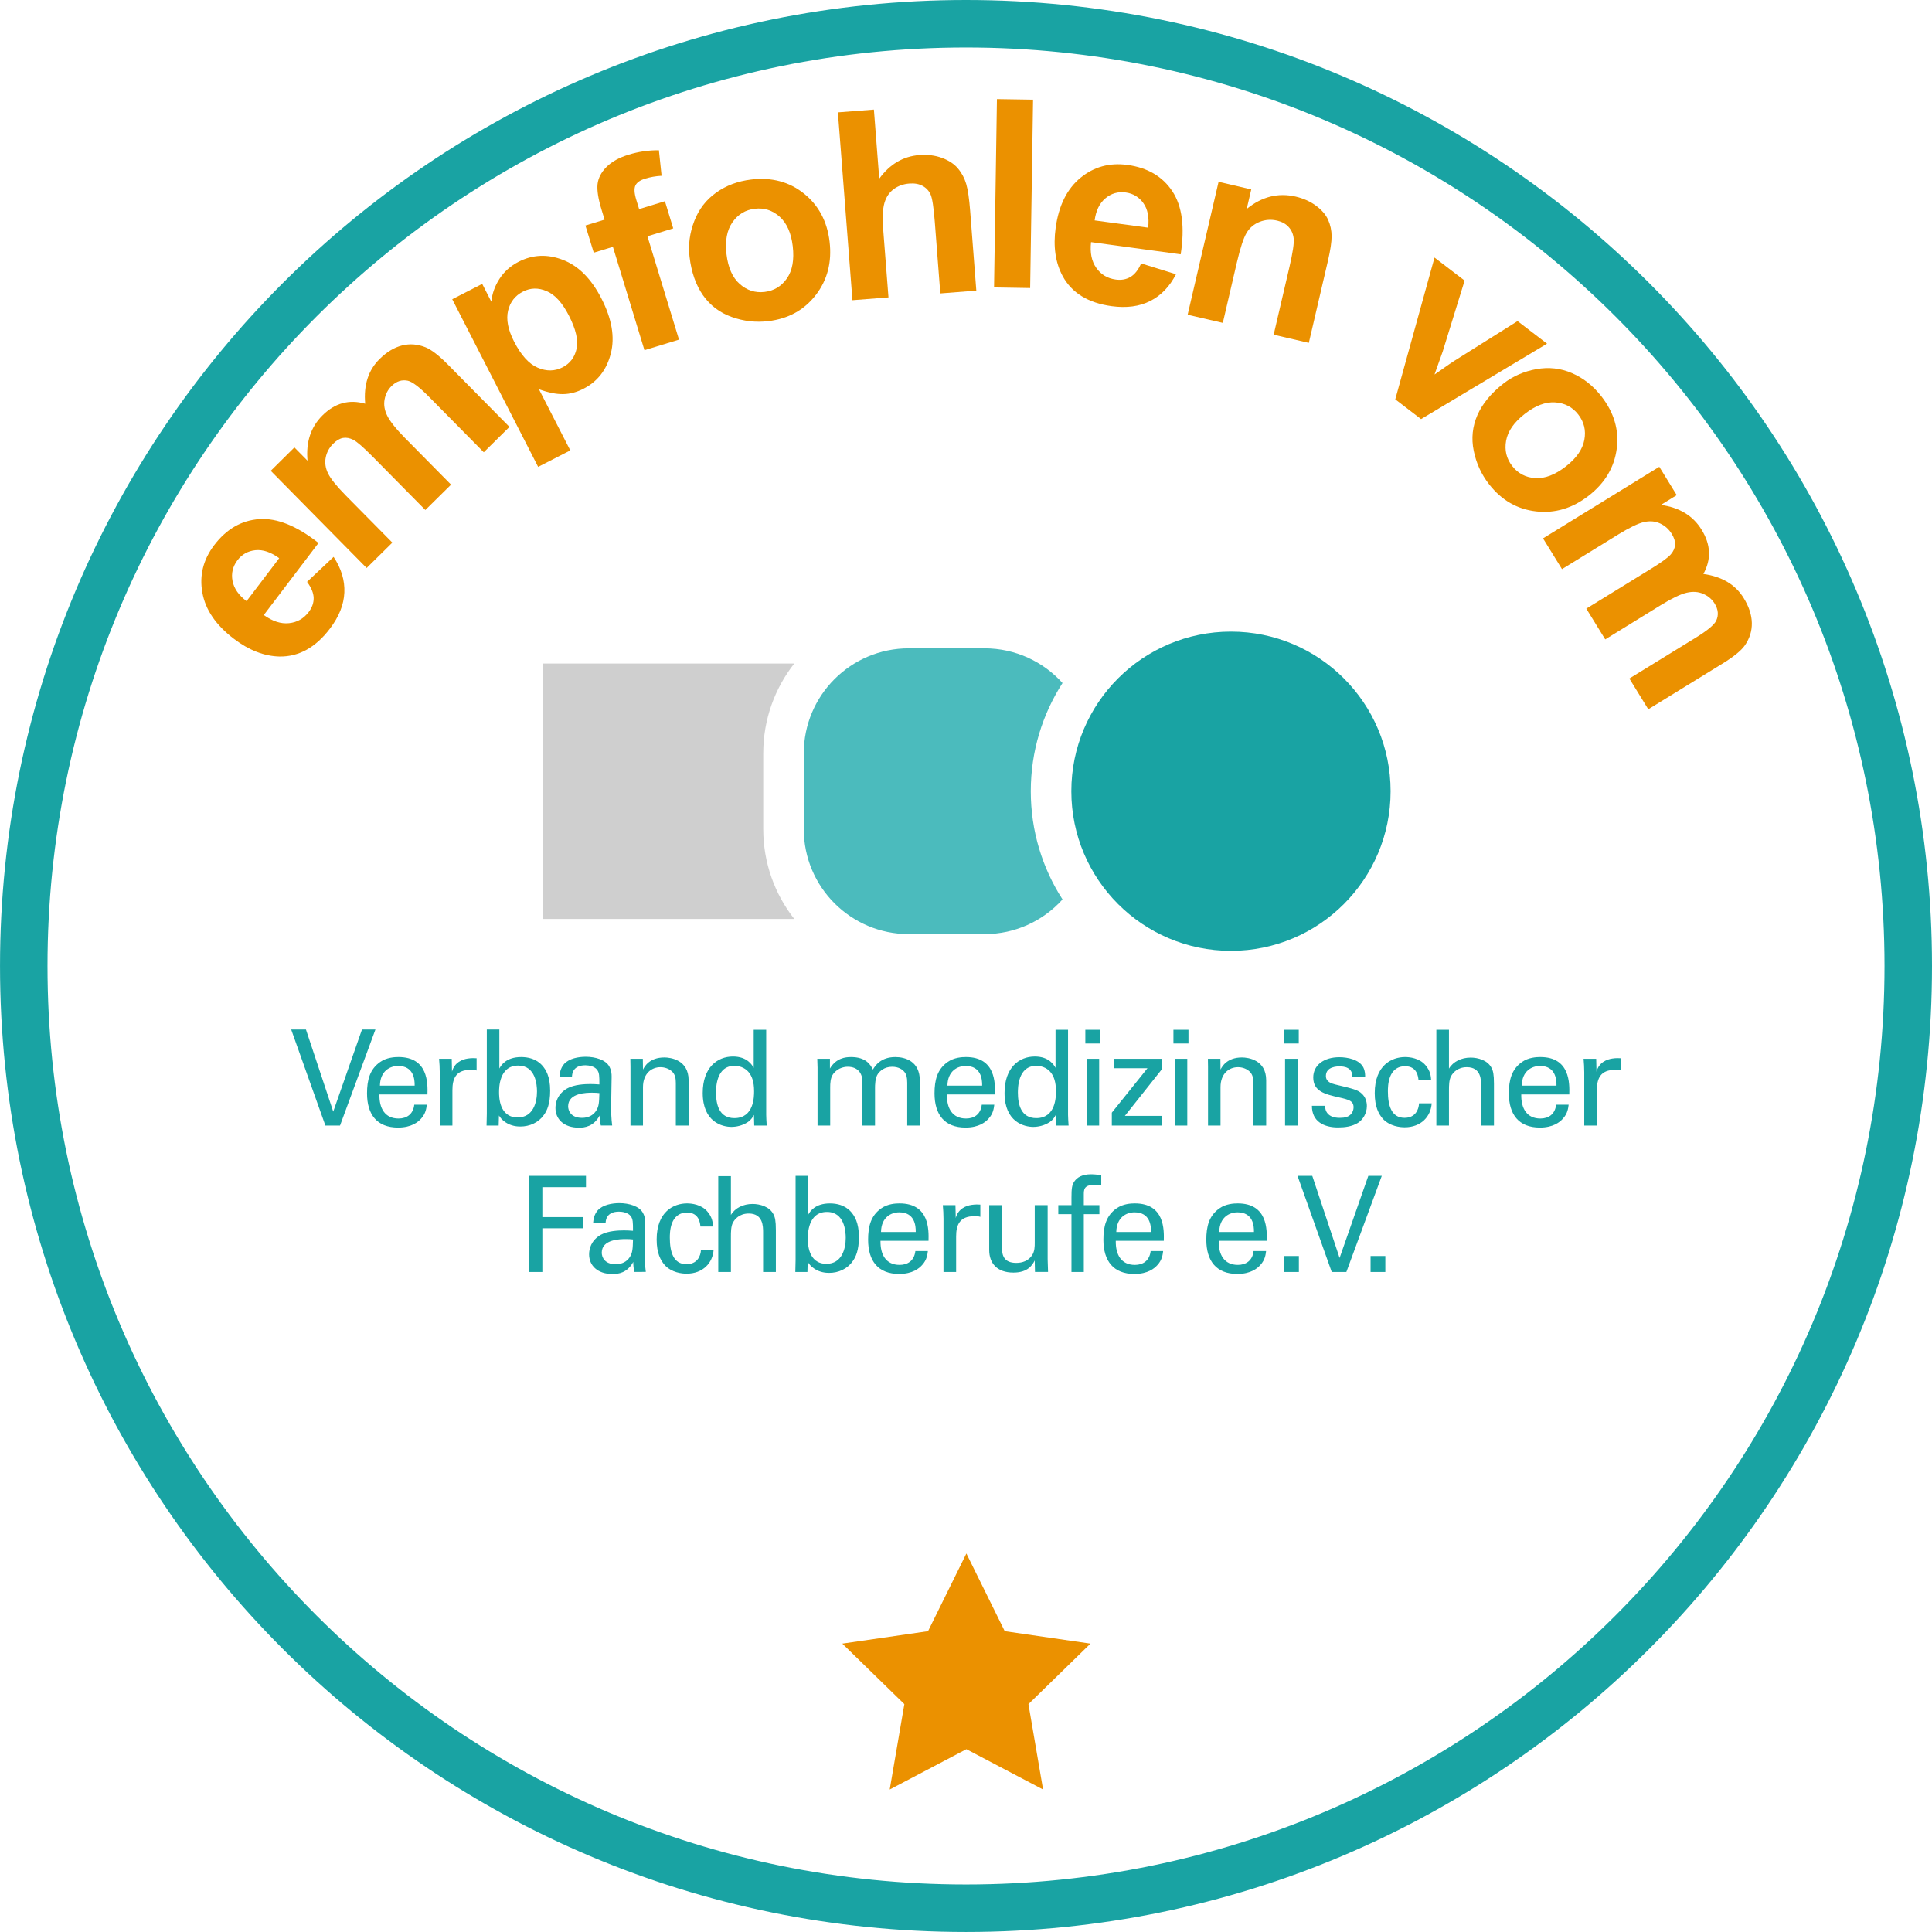 <?xml version="1.0" encoding="utf-8"?>
<!-- Generator: Adobe Illustrator 13.0.0, SVG Export Plug-In . SVG Version: 6.00 Build 14948)  -->
<!DOCTYPE svg PUBLIC "-//W3C//DTD SVG 1.1//EN" "http://www.w3.org/Graphics/SVG/1.1/DTD/svg11.dtd">
<svg version="1.1" id="Ebene_1" xmlns="http://www.w3.org/2000/svg" xmlns:xlink="http://www.w3.org/1999/xlink" x="0px" y="0px"
	 width="101.713px" height="101.713px" viewBox="0 0 101.713 101.713" enable-background="new 0 0 101.713 101.713"
	 xml:space="preserve">
<g>
	<path fill="none" stroke="#0098A1" d="M100.463,50.856c0,27.397-22.209,49.606-49.606,49.606
		c-27.397,0-49.606-22.209-49.606-49.606C1.25,23.459,23.459,1.25,50.856,1.25C78.254,1.25,100.463,23.459,100.463,50.856
		L100.463,50.856z"/>
	<path fill="none" stroke="#19A3A3" stroke-width="2.5" stroke-miterlimit="10" d="M100.463,50.856
		c0,27.397-22.209,49.606-49.606,49.606c-27.397,0-49.606-22.209-49.606-49.606C1.25,23.459,23.459,1.25,50.856,1.25
		C78.254,1.25,100.463,23.459,100.463,50.856L100.463,50.856z"/>
	<path fill="#19A3A3" d="M64.806,33.252c4.642,0,8.404,3.763,8.404,8.403c0,4.642-3.763,8.404-8.404,8.404s-8.404-3.763-8.404-8.404
		C56.401,37.015,60.164,33.252,64.806,33.252L64.806,33.252L64.806,33.252z"/>
	<path fill="#CFCFCF" d="M41.816,48.38H28.569V34.932h13.247c-1.024,1.303-1.634,2.945-1.634,4.731v3.985
		C40.183,45.435,40.792,47.077,41.816,48.38L41.816,48.38L41.816,48.38z"/>
	<path fill="#4BBBBD" d="M47.846,34.132h3.986c1.63,0,3.095,0.705,4.106,1.827c-1.057,1.643-1.671,3.598-1.671,5.696
		c0,2.1,0.614,4.055,1.671,5.697c-1.012,1.122-2.477,1.826-4.106,1.826h-3.986c-3.054,0-5.53-2.476-5.53-5.53v-3.985
		C42.315,36.608,44.792,34.132,47.846,34.132L47.846,34.132L47.846,34.132z"/>
	<polygon fill="#EB9100" points="50.877,81.786 52.896,85.876 57.409,86.531 54.144,89.717 54.914,94.212 50.877,92.089 
		46.84,94.212 47.611,89.717 44.345,86.531 48.858,85.876 50.877,81.786 	"/>
	<path fill="#EB9100" d="M16.165,30.633l1.398-1.316c0.406,0.614,0.594,1.24,0.566,1.879c-0.028,0.638-0.281,1.271-0.76,1.899
		c-0.754,0.995-1.639,1.483-2.652,1.469c-0.807-0.019-1.606-0.327-2.401-0.932c-0.949-0.72-1.502-1.532-1.663-2.436
		c-0.162-0.902,0.046-1.734,0.621-2.492c0.648-0.852,1.438-1.309,2.374-1.374c0.937-0.065,1.976,0.354,3.12,1.256l-2.88,3.793
		c0.457,0.329,0.899,0.474,1.328,0.429c0.426-0.044,0.771-0.239,1.036-0.587c0.181-0.238,0.267-0.486,0.261-0.746
		C16.505,31.215,16.389,30.934,16.165,30.633L16.165,30.633z M14.699,29.386c-0.446-0.322-0.864-0.462-1.256-0.42
		c-0.393,0.043-0.705,0.218-0.94,0.526c-0.25,0.332-0.337,0.694-0.26,1.093c0.077,0.397,0.323,0.753,0.738,1.063L14.699,29.386
		L14.699,29.386z"/>
	<path fill="#EB9100" d="M14.254,24.787l1.246-1.231l0.69,0.699c-0.09-0.982,0.174-1.779,0.79-2.387
		c0.327-0.325,0.676-0.537,1.051-0.64c0.374-0.103,0.772-0.094,1.195,0.027c-0.044-0.495-0.002-0.939,0.125-1.329
		c0.125-0.392,0.337-0.733,0.633-1.024c0.375-0.371,0.768-0.609,1.179-0.713c0.41-0.104,0.825-0.072,1.245,0.097
		c0.308,0.126,0.704,0.433,1.185,0.92l3.228,3.269l-1.352,1.336l-2.886-2.922c-0.501-0.506-0.871-0.787-1.108-0.843
		c-0.317-0.069-0.603,0.024-0.864,0.281c-0.189,0.187-0.311,0.42-0.363,0.7c-0.053,0.282-0.006,0.569,0.141,0.865
		s0.457,0.685,0.932,1.167l2.425,2.456l-1.353,1.335l-2.766-2.801c-0.492-0.498-0.833-0.794-1.023-0.891
		c-0.191-0.098-0.373-0.13-0.543-0.102c-0.171,0.029-0.343,0.129-0.516,0.301c-0.208,0.205-0.341,0.447-0.396,0.724
		c-0.056,0.278-0.017,0.559,0.121,0.841c0.137,0.283,0.448,0.669,0.932,1.161l2.454,2.483l-1.354,1.336L14.254,24.787L14.254,24.787
		z"/>
	<path fill="#EB9100" d="M23.809,15.754l1.578-0.808l0.48,0.938c0.042-0.426,0.184-0.827,0.431-1.207
		c0.246-0.38,0.581-0.679,1.007-0.897c0.743-0.38,1.521-0.413,2.337-0.096c0.816,0.316,1.491,0.995,2.023,2.035
		c0.547,1.067,0.713,2.03,0.493,2.89c-0.218,0.858-0.698,1.479-1.441,1.859c-0.353,0.181-0.709,0.276-1.068,0.281
		c-0.358,0.008-0.784-0.078-1.276-0.256l1.651,3.22l-1.693,0.866L23.809,15.754L23.809,15.754z M27.065,17.985
		c0.369,0.718,0.783,1.176,1.243,1.373c0.462,0.198,0.896,0.191,1.306-0.018c0.394-0.201,0.64-0.526,0.74-0.976
		c0.099-0.449-0.036-1.032-0.404-1.75c-0.343-0.67-0.732-1.099-1.168-1.286c-0.437-0.187-0.853-0.181-1.25,0.024
		c-0.413,0.211-0.675,0.547-0.785,1.006C26.64,16.817,26.744,17.359,27.065,17.985L27.065,17.985z"/>
	<path fill="#EB9100" d="M30.82,11.872l1.009-0.308l-0.158-0.518c-0.177-0.577-0.247-1.029-0.212-1.351
		c0.036-0.322,0.191-0.623,0.468-0.903c0.275-0.279,0.666-0.496,1.17-0.65c0.519-0.159,1.048-0.236,1.592-0.232l0.142,1.344
		c-0.311,0.018-0.6,0.069-0.867,0.152c-0.262,0.079-0.433,0.198-0.51,0.356c-0.076,0.158-0.062,0.411,0.045,0.761l0.149,0.485
		l1.358-0.415l0.437,1.431l-1.358,0.415l1.662,5.442l-1.819,0.555l-1.661-5.441l-1.008,0.308L30.82,11.872L30.82,11.872z"/>
	<path fill="#EB9100" d="M36.301,13.516c-0.073-0.627,0.009-1.252,0.249-1.876c0.24-0.623,0.623-1.123,1.154-1.499
		c0.528-0.376,1.144-0.606,1.843-0.689c1.079-0.128,2.004,0.118,2.777,0.737c0.773,0.62,1.224,1.464,1.351,2.536
		c0.127,1.078-0.115,2.016-0.727,2.807c-0.613,0.792-1.447,1.252-2.504,1.376c-0.653,0.078-1.297,0.004-1.924-0.221
		c-0.63-0.225-1.131-0.605-1.508-1.14C36.637,15.012,36.399,14.336,36.301,13.516L36.301,13.516z M38.248,13.387
		c0.084,0.707,0.317,1.23,0.697,1.565c0.38,0.337,0.817,0.476,1.309,0.417c0.493-0.059,0.883-0.295,1.174-0.711
		c0.289-0.416,0.391-0.982,0.307-1.698c-0.083-0.699-0.314-1.216-0.692-1.553c-0.379-0.337-0.813-0.476-1.307-0.417
		c-0.492,0.059-0.885,0.296-1.176,0.712S38.164,12.679,38.248,13.387L38.248,13.387z"/>
	<path fill="#EB9100" d="M46.008,5.769l0.281,3.637c0.557-0.764,1.26-1.177,2.108-1.243c0.438-0.034,0.838,0.017,1.2,0.151
		c0.363,0.136,0.644,0.322,0.84,0.561c0.199,0.237,0.341,0.507,0.43,0.808c0.089,0.3,0.159,0.772,0.208,1.416L51.4,15.3
		l-1.896,0.148l-0.292-3.785c-0.059-0.75-0.131-1.226-0.219-1.422c-0.089-0.197-0.228-0.348-0.419-0.452
		c-0.19-0.106-0.424-0.147-0.699-0.126c-0.314,0.024-0.59,0.122-0.824,0.294c-0.235,0.173-0.399,0.417-0.49,0.733
		c-0.091,0.318-0.111,0.777-0.065,1.379l0.279,3.588l-1.897,0.148l-0.766-9.889L46.008,5.769L46.008,5.769z"/>
	<polygon fill="#EB9100" points="52.333,15.133 52.485,5.217 54.387,5.247 54.234,15.164 52.333,15.133 	"/>
	<path fill="#EB9100" d="M60.077,13.868l1.835,0.569c-0.336,0.653-0.788,1.122-1.357,1.41c-0.57,0.288-1.245,0.378-2.027,0.272
		c-1.238-0.168-2.099-0.695-2.582-1.582c-0.382-0.709-0.505-1.555-0.37-2.539c0.162-1.174,0.597-2.053,1.304-2.634
		c0.708-0.583,1.533-0.809,2.477-0.681c1.06,0.145,1.846,0.606,2.363,1.386c0.516,0.78,0.663,1.886,0.439,3.32l-4.719-0.642
		c-0.063,0.558,0.029,1.012,0.278,1.36c0.247,0.349,0.588,0.552,1.021,0.611c0.296,0.04,0.555-0.006,0.777-0.139
		C59.74,14.447,59.927,14.209,60.077,13.868L60.077,13.868z M60.446,11.986c0.061-0.544-0.023-0.977-0.254-1.295
		c-0.229-0.318-0.536-0.504-0.92-0.557c-0.411-0.057-0.771,0.048-1.08,0.31c-0.31,0.261-0.495,0.648-0.563,1.16L60.446,11.986
		L60.446,11.986z"/>
	<path fill="#EB9100" d="M68.905,18.052l-1.851-0.431l0.832-3.571c0.176-0.757,0.249-1.253,0.222-1.494s-0.116-0.443-0.266-0.606
		c-0.149-0.165-0.349-0.275-0.6-0.334c-0.321-0.075-0.629-0.053-0.924,0.063c-0.296,0.117-0.524,0.308-0.687,0.576
		c-0.162,0.268-0.334,0.794-0.517,1.576l-0.737,3.168l-1.852-0.429l1.629-6.999l1.72,0.402l-0.239,1.027
		c0.795-0.648,1.656-0.865,2.582-0.649c0.408,0.096,0.766,0.256,1.069,0.481c0.304,0.226,0.516,0.475,0.636,0.741
		c0.12,0.27,0.182,0.558,0.183,0.863c0,0.306-0.063,0.729-0.188,1.271L68.905,18.052L68.905,18.052z"/>
	<path fill="#EB9100" d="M73.456,21.024l2.066-7.465l1.585,1.213l-1.154,3.735l-0.431,1.21c0.271-0.184,0.446-0.308,0.528-0.369
		c0.173-0.124,0.351-0.244,0.531-0.361l3.313-2.082l1.553,1.188l-6.633,3.972L73.456,21.024L73.456,21.024z"/>
	<path fill="#EB9100" d="M79.149,20.194c0.497-0.387,1.076-0.641,1.732-0.759c0.657-0.119,1.284-0.049,1.88,0.21
		c0.597,0.258,1.111,0.665,1.545,1.219c0.669,0.858,0.939,1.776,0.81,2.758s-0.618,1.804-1.469,2.469
		c-0.857,0.668-1.782,0.946-2.777,0.832c-0.995-0.112-1.819-0.589-2.474-1.426c-0.407-0.521-0.677-1.107-0.809-1.763
		c-0.135-0.654-0.067-1.279,0.193-1.88C78.043,21.256,78.5,20.702,79.149,20.194L79.149,20.194z M80.27,21.794
		c-0.563,0.437-0.888,0.907-0.979,1.407c-0.09,0.5,0.017,0.944,0.322,1.335s0.711,0.604,1.217,0.635
		c0.504,0.031,1.042-0.175,1.61-0.618c0.555-0.433,0.878-0.898,0.97-1.396c0.093-0.499-0.015-0.943-0.319-1.333
		c-0.306-0.393-0.711-0.605-1.219-0.639C81.364,21.152,80.83,21.354,80.27,21.794L80.27,21.794z"/>
	<path fill="#EB9100" d="M87.356,24.575l0.918,1.492l-0.835,0.515c0.979,0.134,1.693,0.569,2.146,1.307
		c0.242,0.394,0.37,0.782,0.387,1.169c0.017,0.388-0.083,0.773-0.295,1.159c0.491,0.068,0.913,0.208,1.268,0.421
		c0.352,0.211,0.637,0.492,0.854,0.847c0.277,0.449,0.421,0.888,0.429,1.31c0.009,0.424-0.115,0.821-0.374,1.191
		c-0.193,0.272-0.582,0.588-1.166,0.947l-3.912,2.408l-0.996-1.62l3.498-2.151c0.606-0.374,0.965-0.67,1.073-0.891
		c0.137-0.29,0.111-0.594-0.081-0.905c-0.139-0.226-0.34-0.396-0.602-0.511c-0.261-0.114-0.552-0.134-0.873-0.058
		c-0.322,0.075-0.769,0.291-1.347,0.645l-2.938,1.811l-0.997-1.619l3.354-2.065c0.595-0.365,0.963-0.631,1.099-0.796
		c0.138-0.163,0.213-0.331,0.221-0.505c0.011-0.173-0.049-0.362-0.175-0.57c-0.155-0.25-0.359-0.433-0.618-0.55
		c-0.256-0.118-0.538-0.142-0.845-0.071c-0.308,0.069-0.754,0.285-1.343,0.646l-2.973,1.831l-0.998-1.619L87.356,24.575
		L87.356,24.575z"/>
</g>
<g>
	<path fill="#19A3A3" d="M80.115,57.155c0.014-0.777,0.533-1.036,0.961-1.036c0.813,0,0.875,0.7,0.867,1.036H80.115L80.115,57.155z
		 M82.617,57.618c0.014-0.574,0.049-1.969-1.527-1.969c-0.203,0-0.625,0.021-0.961,0.26c-0.553,0.385-0.693,0.959-0.693,1.652
		c0,1.115,0.525,1.801,1.633,1.801c0.707,0,1.059-0.294,1.211-0.469c0.254-0.273,0.281-0.561,0.303-0.736h-0.658
		c-0.057,0.505-0.4,0.729-0.828,0.729c-0.721,0-1.021-0.539-1.008-1.268H82.617L82.617,57.618z M75.619,59.257h0.664v-1.863
		c0-0.217,0-0.546,0.113-0.742c0.09-0.168,0.336-0.469,0.826-0.469c0.756,0,0.756,0.68,0.756,0.994v2.08h0.674v-2.199
		c0-0.512-0.049-0.68-0.119-0.819c-0.203-0.428-0.736-0.561-1.107-0.561c-0.49,0-0.924,0.21-1.143,0.581v-2.045h-0.664V59.257
		L75.619,59.257z M75.346,56.868c-0.014-0.195-0.035-0.482-0.295-0.784c-0.322-0.386-0.848-0.435-1.078-0.435
		c-0.701,0-1.598,0.435-1.598,1.898c0,0.729,0.211,1.1,0.42,1.346c0.371,0.406,0.918,0.455,1.156,0.455
		c0.869,0,1.381-0.574,1.422-1.262h-0.666c-0.014,0.344-0.203,0.764-0.764,0.764c-0.699,0-0.875-0.672-0.875-1.394
		c0-0.267,0-1.323,0.91-1.323c0.639,0,0.688,0.574,0.701,0.734H75.346L75.346,56.868z M69.068,58.214
		c-0.006,0.848,0.658,1.142,1.373,1.142c0.365,0,0.736-0.049,1.045-0.238c0.258-0.161,0.475-0.497,0.475-0.89
		c0-0.225-0.068-0.469-0.266-0.651c-0.209-0.196-0.42-0.252-1.395-0.483c-0.182-0.049-0.496-0.126-0.496-0.448
		c0-0.505,0.615-0.505,0.715-0.505c0.238,0,0.699,0.043,0.68,0.574h0.672c0-0.146,0-0.314-0.092-0.511
		c-0.209-0.421-0.826-0.546-1.268-0.546c-0.813,0-1.373,0.42-1.373,1.064c0,0.735,0.617,0.883,1.352,1.051
		c0.525,0.119,0.771,0.182,0.771,0.525c0,0.119-0.043,0.238-0.113,0.329c-0.139,0.175-0.342,0.224-0.615,0.224
		c-0.639,0-0.777-0.371-0.771-0.637H69.068L69.068,58.214z M67.654,59.257h0.658v-3.516h-0.658V59.257L67.654,59.257z
		 M67.584,54.935h0.791v-0.721h-0.791V54.935L67.584,54.935z M63.598,59.257h0.658v-2.023c0-0.708,0.441-1.051,0.918-1.051
		c0.225,0,0.455,0.076,0.623,0.238c0.162,0.16,0.189,0.371,0.189,0.602v2.234h0.674v-2.389c0-1.078-0.961-1.197-1.275-1.197
		c-0.799,0-1.051,0.49-1.129,0.637l-0.006-0.566h-0.658l0.006,0.406V59.257L63.598,59.257z M61.848,59.257h0.658v-3.516h-0.658
		V59.257L61.848,59.257z M61.777,54.935h0.791v-0.721h-0.791V54.935L61.777,54.935z M58.533,59.257h2.627v-0.511h-1.939l1.939-2.444
		v-0.561h-2.529v0.497h1.779l-1.877,2.34V59.257L58.533,59.257z M57.209,59.257h0.658v-3.516h-0.658V59.257L57.209,59.257z
		 M57.139,54.935h0.793v-0.721h-0.793V54.935L57.139,54.935z M55.592,57.45c0,0.273,0,1.415-1.037,1.415
		c-0.805,0-0.967-0.722-0.967-1.345c0-0.238,0-1.408,0.967-1.408c0.371,0,0.631,0.175,0.771,0.357
		C55.473,56.659,55.592,56.938,55.592,57.45L55.592,57.45z M55.57,56.218c-0.084-0.148-0.336-0.596-1.092-0.596
		c-0.828,0-1.592,0.581-1.592,1.919c0,1.542,1.045,1.786,1.514,1.786c0.238,0,0.582-0.063,0.869-0.259
		c0.182-0.126,0.26-0.273,0.314-0.372l0.016,0.561h0.658c-0.014-0.182-0.029-0.482-0.029-0.561v-4.482H55.57V56.218L55.57,56.218z
		 M49.878,57.155c0.015-0.777,0.532-1.036,0.96-1.036c0.813,0,0.875,0.7,0.869,1.036H49.878L49.878,57.155z M52.379,57.618
		c0.014-0.574,0.049-1.969-1.527-1.969c-0.203,0-0.623,0.021-0.959,0.26c-0.554,0.385-0.694,0.959-0.694,1.652
		c0,1.115,0.525,1.801,1.632,1.801c0.709,0,1.059-0.294,1.213-0.469c0.252-0.273,0.279-0.561,0.301-0.736h-0.658
		c-0.057,0.505-0.4,0.729-0.826,0.729c-0.723,0-1.023-0.539-1.01-1.268H52.379L52.379,57.618z M43.041,59.257h0.666v-1.996
		c0-0.225,0.007-0.512,0.154-0.715c0.076-0.104,0.322-0.385,0.77-0.385c0.52,0,0.771,0.336,0.771,0.771v2.325h0.665v-1.968
		c0-0.154,0-0.54,0.154-0.757c0.091-0.126,0.322-0.371,0.749-0.371c0.337,0,0.561,0.146,0.673,0.309
		c0.063,0.091,0.119,0.224,0.119,0.532v2.255h0.665v-2.36c0-1.036-0.784-1.247-1.289-1.247c-0.777,0-1.064,0.463-1.184,0.658
		c-0.126-0.259-0.371-0.658-1.148-0.658c-0.301,0-0.777,0.049-1.113,0.603v-0.511h-0.666l0.014,0.469V59.257L43.041,59.257z
		 M39.7,57.45c0,0.273,0,1.415-1.036,1.415c-0.807,0-0.967-0.722-0.967-1.345c0-0.238,0-1.408,0.967-1.408
		c0.371,0,0.629,0.175,0.77,0.357C39.581,56.659,39.7,56.938,39.7,57.45L39.7,57.45z M39.68,56.218
		c-0.084-0.148-0.337-0.596-1.094-0.596c-0.826,0-1.59,0.581-1.59,1.919c0,1.542,1.044,1.786,1.514,1.786
		c0.237,0,0.581-0.063,0.868-0.259c0.183-0.126,0.259-0.273,0.315-0.372l0.014,0.561h0.658c-0.014-0.182-0.027-0.482-0.027-0.561
		v-4.482H39.68V56.218L39.68,56.218z M33.192,59.257h0.659v-2.023c0-0.708,0.44-1.051,0.917-1.051c0.224,0,0.456,0.076,0.624,0.238
		c0.16,0.16,0.188,0.371,0.188,0.602v2.234h0.673v-2.389c0-1.078-0.96-1.197-1.275-1.197c-0.799,0-1.051,0.49-1.127,0.637
		l-0.008-0.566h-0.658l0.007,0.406V59.257L33.192,59.257z M31.556,57.548c-0.015,0.49-0.021,0.688-0.168,0.925
		c-0.161,0.245-0.413,0.378-0.749,0.378c-0.589,0-0.729-0.385-0.729-0.609c0-0.715,1.001-0.715,1.268-0.715
		C31.339,57.526,31.437,57.534,31.556,57.548L31.556,57.548z M32.229,59.257c-0.049-0.356-0.057-0.826-0.057-0.883l0.028-1.681
		c0-0.161-0.007-0.329-0.119-0.54c-0.188-0.356-0.735-0.518-1.247-0.518c-0.371,0-0.868,0.084-1.135,0.379
		c-0.203,0.237-0.225,0.482-0.245,0.665h0.659c0.006-0.14,0.041-0.596,0.707-0.596c0.189,0,0.477,0.056,0.609,0.231
		c0.126,0.154,0.126,0.344,0.126,0.777c-0.203-0.014-0.308-0.021-0.476-0.021c-0.281,0-0.842,0.021-1.22,0.231
		c-0.519,0.302-0.616,0.75-0.616,1.03c0,0.581,0.434,1.037,1.24,1.037c0.294,0,0.77-0.057,1.086-0.639
		c0,0.183,0.014,0.352,0.063,0.525H32.229L32.229,59.257z M28.271,57.464c0,0.574-0.203,1.366-1.016,1.366
		c-0.981,0-0.981-1.1-0.981-1.331c0-0.225,0-1.4,1.01-1.4C28.201,56.099,28.271,57.114,28.271,57.464L28.271,57.464z M26.288,54.2
		h-0.659v4.427l-0.014,0.63h0.638l0.015-0.531c0.069,0.104,0.146,0.224,0.343,0.357c0.302,0.203,0.616,0.224,0.784,0.224
		c0.483,0,0.953-0.203,1.233-0.603c0.175-0.231,0.336-0.603,0.336-1.282c0-0.771-0.237-1.12-0.413-1.323
		c-0.322-0.365-0.764-0.449-1.113-0.449c-0.799,0-1.059,0.441-1.149,0.603V54.2L26.288,54.2z M23.152,59.257h0.666v-1.869
		c0-0.604,0.182-1.065,0.959-1.065c0.077,0,0.141,0,0.189,0.007c0.049,0.008,0.091,0.014,0.126,0.028v-0.645
		c-0.112-0.007-0.259-0.015-0.456,0.014c-0.293,0.042-0.714,0.203-0.84,0.694l-0.014-0.68h-0.666
		c0.021,0.23,0.035,0.477,0.035,0.715V59.257L23.152,59.257z M20.002,57.155c0.014-0.777,0.533-1.036,0.96-1.036
		c0.813,0,0.876,0.7,0.868,1.036H20.002L20.002,57.155z M22.504,57.618c0.014-0.574,0.049-1.969-1.527-1.969
		c-0.203,0-0.624,0.021-0.961,0.26c-0.553,0.385-0.693,0.959-0.693,1.652c0,1.115,0.525,1.801,1.633,1.801
		c0.707,0,1.058-0.294,1.212-0.469c0.252-0.273,0.28-0.561,0.302-0.736H21.81c-0.056,0.505-0.399,0.729-0.827,0.729
		c-0.721,0-1.021-0.539-1.008-1.268H22.504L22.504,57.618z M19.765,54.2h-0.708l-1.513,4.322L16.107,54.2H15.33l1.801,5.057h0.77
		L19.765,54.2L19.765,54.2z M72.156,66.964h0.777v-0.841h-0.777V66.964L72.156,66.964z M72.746,61.905h-0.709l-1.512,4.322
		l-1.438-4.322h-0.777l1.801,5.059h0.771L72.746,61.905L72.746,61.905z M67.604,66.964h0.777v-0.841h-0.777V66.964L67.604,66.964z
		 M64.188,64.861c0.014-0.777,0.533-1.036,0.961-1.036c0.813,0,0.875,0.7,0.867,1.036H64.188L64.188,64.861z M66.689,65.324
		c0.014-0.574,0.049-1.969-1.527-1.969c-0.203,0-0.625,0.021-0.961,0.26c-0.553,0.385-0.693,0.959-0.693,1.652
		c0,1.114,0.525,1.801,1.633,1.801c0.707,0,1.059-0.294,1.211-0.47c0.254-0.272,0.281-0.56,0.303-0.735h-0.658
		c-0.057,0.505-0.4,0.729-0.828,0.729c-0.721,0-1.021-0.539-1.008-1.268H66.689L66.689,65.324z M58.768,64.861
		c0.016-0.777,0.533-1.036,0.961-1.036c0.813,0,0.875,0.7,0.869,1.036H58.768L58.768,64.861z M61.27,65.324
		c0.014-0.574,0.049-1.969-1.527-1.969c-0.203,0-0.623,0.021-0.959,0.26C58.229,64,58.09,64.574,58.09,65.268
		c0,1.114,0.525,1.801,1.631,1.801c0.709,0,1.059-0.294,1.213-0.47c0.252-0.272,0.279-0.56,0.301-0.735h-0.658
		c-0.057,0.505-0.4,0.729-0.826,0.729c-0.723,0-1.023-0.539-1.01-1.268H61.27L61.27,65.324z M57.977,61.87
		c-0.139-0.021-0.35-0.049-0.539-0.049c-0.455,0-0.736,0.161-0.883,0.386c-0.119,0.182-0.146,0.357-0.146,0.841v0.398h-0.693v0.477
		h0.693v3.041h0.65v-3.041h0.82v-0.477h-0.82v-0.553c0-0.245,0-0.512,0.533-0.512c0.133,0,0.273,0.007,0.385,0.015V61.87
		L57.977,61.87z M52.078,63.446v2.361c0,0.693,0.406,1.19,1.275,1.19c0.756,0,0.994-0.392,1.121-0.637l0.014,0.603h0.688
		c-0.008-0.196-0.021-0.589-0.021-0.659v-2.858h-0.68v1.99c0,0.175,0,0.448-0.146,0.658c-0.189,0.28-0.498,0.393-0.828,0.393
		c-0.672,0-0.748-0.435-0.748-0.777v-2.264H52.078L52.078,63.446z M49.672,66.964h0.665v-1.871c0-0.603,0.183-1.064,0.96-1.064
		c0.076,0,0.141,0,0.189,0.007s0.09,0.014,0.125,0.028v-0.645c-0.111-0.008-0.258-0.015-0.455,0.014
		c-0.294,0.042-0.715,0.203-0.84,0.693l-0.015-0.68h-0.665c0.021,0.231,0.035,0.477,0.035,0.715V66.964L49.672,66.964z
		 M46.382,64.861c0.014-0.777,0.532-1.036,0.96-1.036c0.813,0,0.875,0.7,0.868,1.036H46.382L46.382,64.861z M48.883,65.324
		c0.014-0.574,0.049-1.969-1.527-1.969c-0.203,0-0.623,0.021-0.96,0.26c-0.554,0.385-0.693,0.959-0.693,1.652
		c0,1.114,0.525,1.801,1.632,1.801c0.708,0,1.059-0.294,1.213-0.47c0.252-0.272,0.279-0.56,0.301-0.735h-0.658
		c-0.057,0.505-0.4,0.729-0.827,0.729c-0.722,0-1.022-0.539-1.009-1.268H48.883L48.883,65.324z M44.525,65.17
		c0,0.574-0.203,1.366-1.016,1.366c-0.98,0-0.98-1.1-0.98-1.331c0-0.225,0-1.401,1.008-1.401
		C44.455,63.804,44.525,64.819,44.525,65.17L44.525,65.17z M42.543,61.905h-0.658v4.428l-0.014,0.631h0.637l0.014-0.533
		c0.07,0.105,0.147,0.225,0.344,0.357c0.301,0.203,0.616,0.225,0.785,0.225c0.482,0,0.952-0.203,1.232-0.603
		c0.176-0.231,0.336-0.603,0.336-1.282c0-0.771-0.238-1.121-0.413-1.324c-0.322-0.364-0.764-0.448-1.114-0.448
		c-0.799,0-1.057,0.441-1.148,0.603V61.905L42.543,61.905z M37.814,66.964h0.666V65.1c0-0.217,0-0.546,0.111-0.742
		c0.092-0.168,0.336-0.47,0.827-0.47c0.757,0,0.757,0.68,0.757,0.995v2.081h0.672v-2.2c0-0.512-0.049-0.68-0.119-0.819
		c-0.203-0.428-0.735-0.561-1.106-0.561c-0.491,0-0.925,0.21-1.142,0.581V61.92h-0.666V66.964L37.814,66.964z M37.541,64.574
		c-0.014-0.196-0.035-0.483-0.294-0.784c-0.322-0.386-0.847-0.435-1.079-0.435c-0.7,0-1.597,0.435-1.597,1.898
		c0,0.729,0.21,1.1,0.421,1.345c0.371,0.407,0.917,0.456,1.155,0.456c0.868,0,1.38-0.574,1.423-1.261h-0.666
		c-0.014,0.343-0.203,0.763-0.764,0.763c-0.701,0-0.876-0.672-0.876-1.394c0-0.267,0-1.324,0.911-1.324
		c0.637,0,0.686,0.574,0.7,0.735H37.541L37.541,64.574z M33.326,65.254c-0.014,0.49-0.021,0.687-0.168,0.925
		c-0.16,0.245-0.412,0.378-0.749,0.378c-0.589,0-0.729-0.385-0.729-0.609c0-0.714,1.002-0.714,1.269-0.714
		C33.109,65.233,33.208,65.24,33.326,65.254L33.326,65.254z M34,66.964c-0.05-0.357-0.057-0.827-0.057-0.883l0.028-1.682
		c0-0.161-0.007-0.329-0.12-0.539c-0.188-0.357-0.734-0.519-1.246-0.519c-0.371,0-0.869,0.084-1.135,0.378
		c-0.203,0.238-0.225,0.483-0.245,0.666h0.658c0.007-0.141,0.042-0.596,0.708-0.596c0.188,0,0.477,0.056,0.609,0.231
		c0.125,0.153,0.125,0.343,0.125,0.777c-0.202-0.015-0.308-0.021-0.476-0.021c-0.28,0-0.841,0.021-1.219,0.231
		c-0.519,0.302-0.616,0.75-0.616,1.03c0,0.581,0.434,1.036,1.24,1.036c0.293,0,0.77-0.056,1.085-0.638
		c0,0.183,0.015,0.351,0.063,0.526H34L34,66.964z M27.838,66.964h0.715v-2.298h2.164v-0.589h-2.164v-1.576h2.297v-0.596h-3.012
		V66.964L27.838,66.964z M83.406,59.257h0.664v-1.869c0-0.604,0.184-1.065,0.961-1.065c0.076,0,0.139,0,0.189,0.007
		c0.049,0.008,0.09,0.014,0.125,0.028v-0.645c-0.111-0.007-0.26-0.015-0.455,0.014c-0.295,0.042-0.715,0.203-0.84,0.694l-0.016-0.68
		h-0.664c0.02,0.23,0.035,0.477,0.035,0.715V59.257L83.406,59.257z"/>
</g>
</svg>
